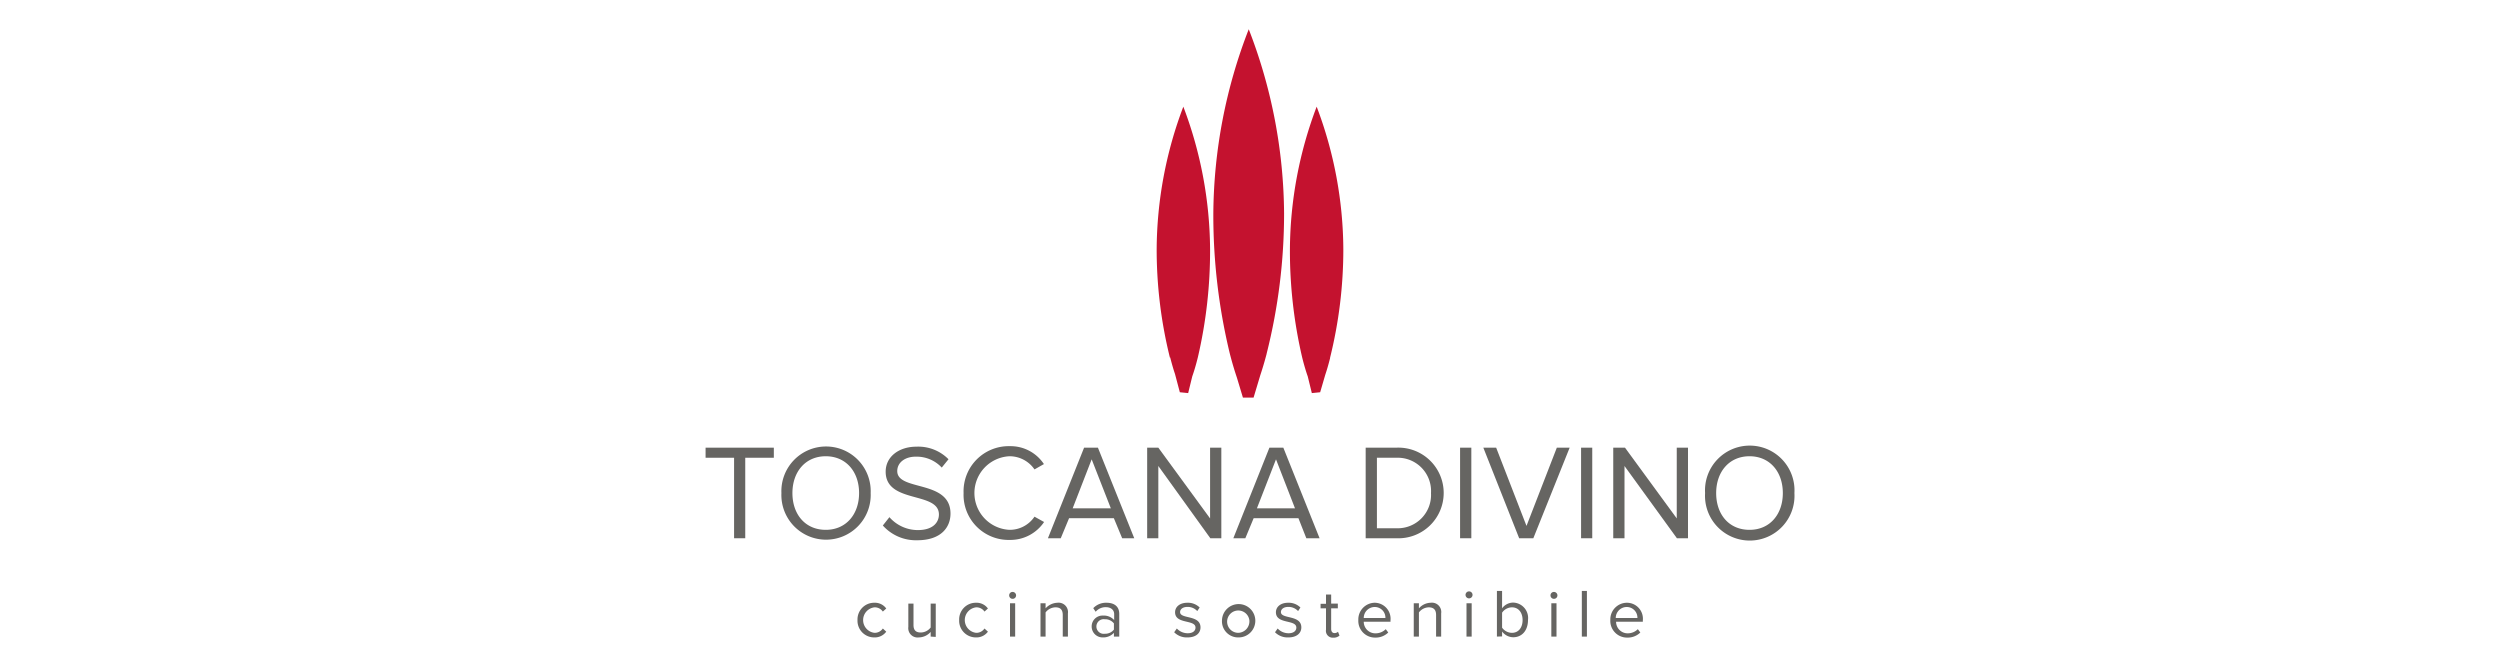 <svg id="Layer_1" data-name="Layer 1" xmlns="http://www.w3.org/2000/svg" viewBox="0 0 300 80"><defs><style>.cls-1{fill:#c4122f;}.cls-2{fill:#666562;}</style></defs><path class="cls-1" d="M152,42.42h0a68.72,68.72,0,0,0,2.09-16.84,62.11,62.11,0,0,0-4.24-22.07,62,62,0,0,0-4.25,22.07,70.63,70.63,0,0,0,1.95,16.74h0c.29,1.15.59,2.14.88,3l.72,2.39h1.28l.81-2.7c.24-.72.5-1.57.75-2.53Z"/><path class="cls-1" d="M159.61,42.92h0a53.91,53.91,0,0,0,1.59-13A48.9,48.9,0,0,0,158,12.8a49,49,0,0,0-3.21,17.09,56.31,56.31,0,0,0,1.47,13h0c.22.89.45,1.66.67,2.28l.49,2,1-.1.61-2.09c.19-.56.38-1.21.58-2Z"/><path class="cls-1" d="M140.39,42.92h0a53.91,53.91,0,0,1-1.59-13A48.9,48.9,0,0,1,142,12.8a49,49,0,0,1,3.21,17.09,56.31,56.31,0,0,1-1.47,13h0c-.22.89-.45,1.66-.67,2.28l-.49,2-1-.1L141,44.88c-.19-.56-.38-1.21-.58-2Z"/><path class="cls-2" d="M88.09,64.59V54.93H84.67V53.72h8.19v1.21H89.43v9.66Z"/><path class="cls-2" d="M93.77,59.17a5.36,5.36,0,1,1,10.71,0,5.36,5.36,0,1,1-10.71,0Zm9.32,0c0-2.55-1.56-4.42-4-4.42s-4,1.87-4,4.42,1.54,4.41,4,4.41S103.09,61.69,103.09,59.17Z"/><path class="cls-2" d="M105.94,63.06l.79-1a4.55,4.55,0,0,0,3.4,1.55c1.92,0,2.54-1,2.54-1.87,0-2.81-6.39-1.26-6.39-5.14,0-1.79,1.58-3,3.7-3a5.08,5.08,0,0,1,3.84,1.51l-.81,1a4.11,4.11,0,0,0-3.13-1.31c-1.29,0-2.21.71-2.21,1.73,0,2.45,6.39,1,6.39,5.1,0,1.59-1.07,3.2-4,3.2A5.32,5.32,0,0,1,105.94,63.06Z"/><path class="cls-2" d="M115.63,59.17a5.42,5.42,0,0,1,5.55-5.63,4.8,4.8,0,0,1,4.09,2.15l-1.13.64a3.63,3.63,0,0,0-3-1.58,4.42,4.42,0,0,0,0,8.83,3.58,3.58,0,0,0,3-1.58l1.15.64a4.87,4.87,0,0,1-4.11,2.15A5.41,5.41,0,0,1,115.63,59.17Z"/><path class="cls-2" d="M134.66,64.59l-1-2.41h-5.37l-1,2.41h-1.54l4.34-10.87h1.66l4.36,10.87ZM131,55.12,128.72,61h4.58Z"/><path class="cls-2" d="M145.24,64.59,139,55.92v8.67h-1.34V53.72H139l6.21,8.49V53.72h1.35V64.59Z"/><path class="cls-2" d="M156.76,64.59l-.95-2.41h-5.37l-1,2.41H148l4.33-10.87H154l4.35,10.87Zm-3.64-9.47L150.83,61h4.57Z"/><path class="cls-2" d="M163.88,64.59V53.72h3.69a5.44,5.44,0,1,1,0,10.87Zm7.84-5.42a4,4,0,0,0-4.15-4.24h-2.34v8.46h2.34A4,4,0,0,0,171.72,59.17Z"/><path class="cls-2" d="M175.21,64.59V53.72h1.35V64.59Z"/><path class="cls-2" d="M182.3,64.59,178,53.72h1.54l3.64,9.39,3.64-9.39h1.54L184,64.59Z"/><path class="cls-2" d="M189.73,64.59V53.72h1.34V64.59Z"/><path class="cls-2" d="M201.23,64.59l-6.29-8.67v8.67h-1.35V53.72H195l6.21,8.49V53.72h1.35V64.59Z"/><path class="cls-2" d="M204.61,59.17a5.37,5.37,0,1,1,10.72,0,5.37,5.37,0,1,1-10.72,0Zm9.33,0c0-2.55-1.56-4.42-4-4.42s-4,1.87-4,4.42,1.53,4.41,4,4.41S213.94,61.69,213.94,59.17Z"/><path class="cls-2" d="M102.9,74.4a2,2,0,0,1,2-2.07,1.68,1.68,0,0,1,1.45.69l-.41.37a1.17,1.17,0,0,0-1-.51,1.54,1.54,0,0,0,0,3.06,1.18,1.18,0,0,0,1-.52l.41.38a1.7,1.7,0,0,1-1.45.69A2,2,0,0,1,102.9,74.4Z"/><path class="cls-2" d="M111.68,76.39v-.56a1.93,1.93,0,0,1-1.41.66A1.12,1.12,0,0,1,109,75.23v-2.8h.62V75c0,.69.35.9.88.9a1.52,1.52,0,0,0,1.18-.6V72.43h.61v4Z"/><path class="cls-2" d="M115.1,74.4a2,2,0,0,1,2-2.07,1.68,1.68,0,0,1,1.45.69l-.41.37a1.17,1.17,0,0,0-1-.51,1.54,1.54,0,0,0,0,3.06,1.18,1.18,0,0,0,1-.52l.41.38a1.7,1.7,0,0,1-1.45.69A2,2,0,0,1,115.1,74.4Z"/><path class="cls-2" d="M121.1,71.45a.41.41,0,0,1,.41-.42.42.42,0,0,1,.42.42.41.41,0,0,1-.42.41A.41.41,0,0,1,121.1,71.45Zm.1,4.94v-4h.62v4Z"/><path class="cls-2" d="M127.53,76.39V73.8c0-.7-.35-.92-.88-.92a1.53,1.53,0,0,0-1.18.61v2.9h-.61v-4h.61V73a2,2,0,0,1,1.42-.67,1.13,1.13,0,0,1,1.26,1.28v2.78Z"/><path class="cls-2" d="M133.67,76.39v-.45a1.73,1.73,0,0,1-1.32.55A1.31,1.31,0,0,1,131,75.18a1.3,1.3,0,0,1,1.38-1.31,1.66,1.66,0,0,1,1.32.54V73.7c0-.54-.43-.84-1-.84a1.57,1.57,0,0,0-1.22.55l-.29-.43a2.1,2.1,0,0,1,1.59-.65c.84,0,1.53.37,1.53,1.34v2.72Zm0-.84v-.74a1.33,1.33,0,0,0-1.09-.5.88.88,0,1,0,0,1.74A1.33,1.33,0,0,0,133.67,75.55Z"/><path class="cls-2" d="M140.9,75.87l.32-.45a1.78,1.78,0,0,0,1.31.57c.61,0,.93-.29.93-.68,0-1-2.45-.37-2.45-1.84,0-.62.53-1.14,1.48-1.14a2,2,0,0,1,1.47.57l-.29.43a1.53,1.53,0,0,0-1.18-.5c-.55,0-.88.27-.88.62,0,.87,2.45.3,2.45,1.84,0,.67-.53,1.2-1.56,1.2A2.12,2.12,0,0,1,140.9,75.87Z"/><path class="cls-2" d="M146.64,74.4a2,2,0,1,1,2,2.09A1.94,1.94,0,0,1,146.64,74.4Zm3.28,0a1.34,1.34,0,1,0-1.32,1.54A1.38,1.38,0,0,0,149.92,74.4Z"/><path class="cls-2" d="M153,75.87l.32-.45a1.77,1.77,0,0,0,1.31.57c.6,0,.93-.29.93-.68,0-1-2.45-.37-2.45-1.84,0-.62.53-1.14,1.47-1.14a2,2,0,0,1,1.47.57l-.28.43a1.55,1.55,0,0,0-1.19-.5c-.54,0-.87.27-.87.62,0,.87,2.45.3,2.45,1.84,0,.67-.53,1.2-1.56,1.2A2.12,2.12,0,0,1,153,75.87Z"/><path class="cls-2" d="M159.12,75.56V73h-.65v-.54h.65V71.34h.62v1.09h.8V73h-.8v2.46c0,.3.13.51.4.51a.6.6,0,0,0,.42-.16l.18.46a1.05,1.05,0,0,1-.74.25A.82.82,0,0,1,159.12,75.56Z"/><path class="cls-2" d="M163,74.4a2,2,0,0,1,1.95-2.07,1.92,1.92,0,0,1,1.91,2.12v.16h-3.21A1.39,1.39,0,0,0,165.07,76a1.72,1.72,0,0,0,1.22-.5l.3.4a2.15,2.15,0,0,1-1.58.61A2,2,0,0,1,163,74.4Zm1.95-1.56a1.32,1.32,0,0,0-1.3,1.32h2.6A1.28,1.28,0,0,0,164.94,72.84Z"/><path class="cls-2" d="M172.33,76.39V73.8c0-.7-.36-.92-.89-.92a1.53,1.53,0,0,0-1.17.61v2.9h-.62v-4h.62V73a1.94,1.94,0,0,1,1.41-.67,1.12,1.12,0,0,1,1.26,1.28v2.78Z"/><path class="cls-2" d="M175.87,71.45a.42.42,0,1,1,.83,0,.42.42,0,0,1-.83,0Zm.11,4.94v-4h.62v4Z"/><path class="cls-2" d="M179.63,76.39V70.91h.62V73a1.66,1.66,0,0,1,1.34-.69,1.85,1.85,0,0,1,1.77,2.08c0,1.29-.74,2.08-1.77,2.08a1.68,1.68,0,0,1-1.34-.69v.59Zm1.8-.45c.81,0,1.28-.65,1.28-1.53s-.47-1.53-1.28-1.53a1.46,1.46,0,0,0-1.18.64v1.8A1.47,1.47,0,0,0,181.43,75.94Z"/><path class="cls-2" d="M186.06,71.45a.41.41,0,0,1,.41-.42.42.42,0,0,1,.42.42.41.41,0,0,1-.42.41A.41.41,0,0,1,186.06,71.45Zm.1,4.94v-4h.62v4Z"/><path class="cls-2" d="M189.82,76.39V70.91h.61v5.48Z"/><path class="cls-2" d="M193.24,74.4a2,2,0,0,1,2-2.07,1.92,1.92,0,0,1,1.9,2.12v.16h-3.21A1.39,1.39,0,0,0,195.32,76a1.72,1.72,0,0,0,1.22-.5l.3.4a2.15,2.15,0,0,1-1.58.61A2,2,0,0,1,193.24,74.4Zm1.95-1.56a1.32,1.32,0,0,0-1.3,1.32h2.6A1.28,1.28,0,0,0,195.19,72.84Z"/></svg>